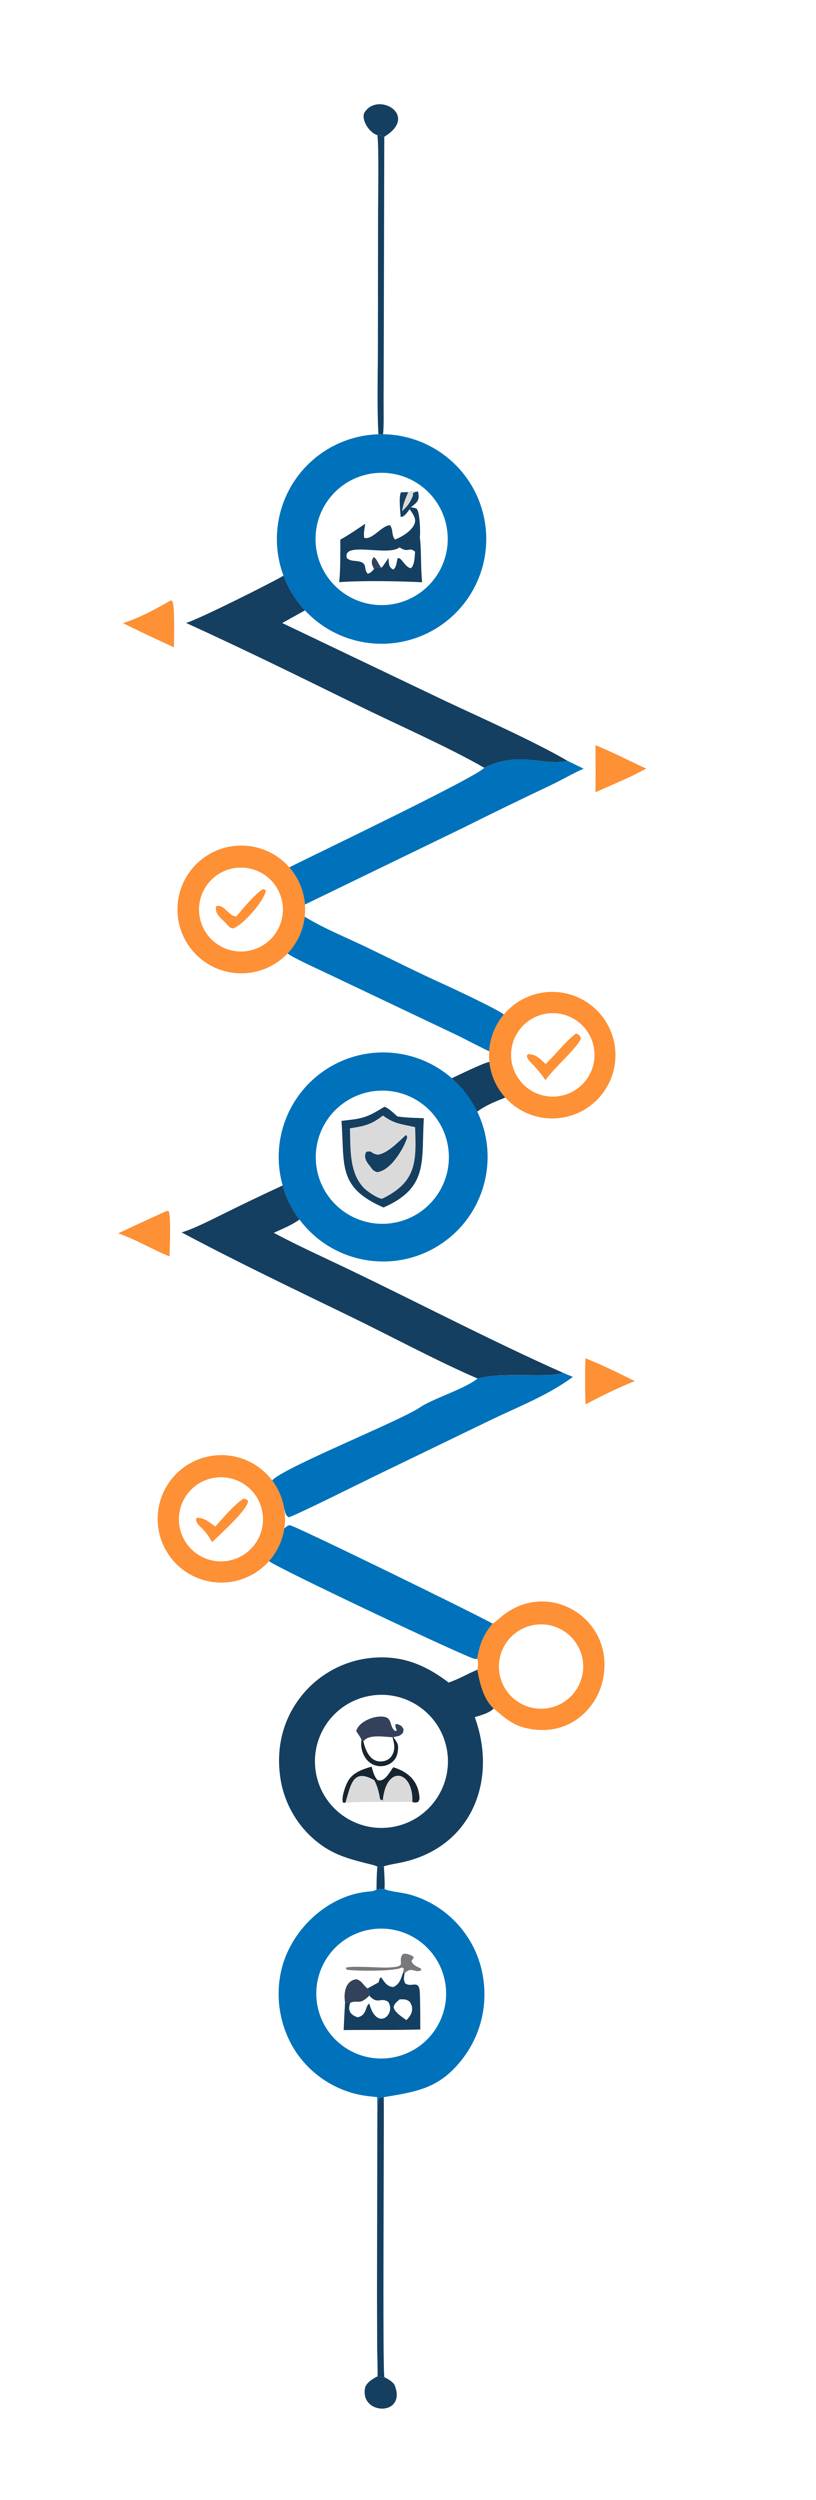 <?xml version="1.0" encoding="utf-8" ?><svg xmlns="http://www.w3.org/2000/svg" xmlns:xlink="http://www.w3.org/1999/xlink" width="196" height="600" viewBox="0 0 196 600"><path fill="white" d="M0 0L196 0L196 600L0 600L0 0Z"/><path fill="#0072BB" d="M67.891 284.512C64.86 273.823 69.22 262.414 78.606 256.471C87.993 250.527 100.171 251.465 108.537 258.775C110.303 257.962 116.028 255.142 117.547 254.86C117.888 258.039 119.224 261.029 121.364 263.404C119.008 264.347 116.684 265.241 114.63 266.776C120.24 278.417 116.09 292.415 105.041 299.118C93.993 305.82 79.66 303.034 71.927 292.681C70.094 290.227 68.726 287.458 67.891 284.512Z"/><path fill="#153F60" d="M108.537 258.775C110.303 257.962 116.028 255.142 117.547 254.86C117.888 258.039 119.224 261.029 121.364 263.404C119.008 264.347 116.684 265.241 114.63 266.776C113.16 263.725 111.087 261.004 108.537 258.775Z"/><path fill="white" d="M90.876 261.773C99.59 261.25 107.112 267.814 107.774 276.518C108.436 285.222 101.994 292.848 93.301 293.649C87.553 294.179 81.966 291.569 78.683 286.821C75.4 282.073 74.933 275.924 77.459 270.734C79.986 265.543 85.114 262.118 90.876 261.773Z"/><path fill="#153F60" d="M92.295 265.637C93.088 265.704 94.757 267.332 95.465 267.945C97.537 268.258 99.704 268.287 101.803 268.361C101.173 278.695 103.035 284.999 92.124 289.799C81.007 284.951 82.809 279.629 82.021 269.002C87.121 268.447 87.956 268.316 92.295 265.637Z"/><path fill="#DBDADB" d="M91.985 267.724C94.765 269.747 96.297 269.739 99.71 270.512C100.031 278.992 100.017 283.661 91.816 287.691C90.851 287.745 88.266 285.97 87.528 285.24C83.823 281.579 84.198 275.619 84.056 270.793C87.576 270.252 89.193 269.891 91.985 267.724Z"/><path fill="#153F60" d="M97.51 272.405C97.764 272.636 97.694 272.631 97.797 273.028C96.921 275.786 93.8 280.972 90.577 281.314C89.454 280.907 89.542 280.7 88.724 279.684C87.928 278.721 87.283 277.553 87.999 276.432C89.75 276.106 88.756 276.825 90.806 277.135C93.184 276.732 95.68 274.056 97.51 272.405Z"/><path fill="#0072BB" d="M90.897 104.225C91.271 104.214 91.646 104.211 92.02 104.216C103.466 104.385 113.353 112.262 116.076 123.38C118.798 134.498 113.668 146.051 103.595 151.488C93.522 156.926 81.048 154.874 73.248 146.497C71.001 144.085 69.25 141.254 68.096 138.165C65.256 130.569 66.254 122.069 70.776 115.337C75.299 108.606 82.79 104.468 90.897 104.225Z"/><path fill="white" d="M91.198 113.476C99.961 113.217 107.276 120.11 107.537 128.873C107.799 137.637 100.908 144.953 92.144 145.217C83.377 145.481 76.057 138.586 75.795 129.82C75.534 121.053 82.431 113.734 91.198 113.476Z"/><path fill="#153F60" d="M98.401 122.199L98.692 121.734C99.232 121.852 99.956 121.882 100.187 122.252C100.884 123.368 100.99 127.813 100.849 129.06C101.22 131.391 101.034 136.593 101.401 139.744C96.072 139.461 86.63 139.315 81.474 139.725C81.8 136.47 81.731 132.807 81.742 129.504C83.497 128.589 86.004 126.838 87.737 125.694C87.579 126.725 87.276 128.093 87.489 129.076C89.348 129.732 91.916 125.928 93.698 126.063C94.526 127.238 93.966 128.39 94.878 129.489C96.653 128.817 99.523 127.075 99.701 125.101C99.793 124.085 98.934 123.012 98.401 122.199Z"/><path fill="white" d="M95.955 131.361C98.088 132.833 98.306 131.129 99.698 132.422C99.583 133.703 99.611 135.522 98.715 136.371C97.207 136.186 96.413 133.532 95.495 134.006C95.204 135.145 95.21 136.18 94.459 136.684C93.285 136.158 93.404 135.072 93.314 133.881C92.856 134.618 92.201 135.631 91.629 136.279C90.382 136.152 90.618 135.972 89.839 136.573C89.355 137.078 89.015 137.541 88.338 137.693C87.114 136.492 88.685 134.914 85.422 134.632C84.53 134.555 84.011 134.504 83.316 133.955C82.107 129.769 93.287 133.629 95.955 131.361Z"/><path fill="#33415A" d="M89.839 136.573C89.326 135.454 88.973 134.801 89.755 133.684C90.641 134.24 90.628 135.085 91.629 136.279C90.382 136.152 90.618 135.972 89.839 136.573Z"/><path fill="#153F60" d="M98.05 118.106C99.089 117.889 99.348 117.892 100.409 117.969C100.847 119.994 100.348 120.476 98.692 121.734L98.401 122.199C97.832 122.932 97.166 124.079 96.24 124.059C96.14 122.811 95.739 119.037 96.318 118.156L98.05 118.106Z"/><path fill="#DBDADB" d="M98.05 118.106C99.089 117.889 99.348 117.892 100.409 117.969C99.646 118.13 99.666 118.009 99.156 118.464L99.207 118.936C98.361 120.89 98.08 121.215 96.558 122.713C96.914 120.736 97.258 119.974 98.05 118.106Z"/><path fill="#153F60" d="M90.639 447.984C90.136 447.661 88.219 447.259 87.506 447.074C83.492 446.034 80.144 445.052 76.752 442.499C71.616 438.643 68.222 432.905 67.316 426.547C66.346 419.72 67.797 413.114 71.975 407.573C75.894 402.362 81.723 398.923 88.179 398.012C95.816 396.969 101.801 399.264 107.765 403.812C110.237 402.96 112.262 401.738 114.656 400.73C115.278 403.979 116.06 407.629 118.582 410.039C117.544 411.121 115.507 411.667 114.04 412.111C119.665 427.565 113.088 443.883 95.659 447.146C94.875 447.292 92.861 447.64 92.218 447.931C91.525 448.238 91.368 448.162 90.639 447.984Z"/><path fill="white" d="M88.384 407.085C97.052 405.292 105.526 410.89 107.276 419.566C109.027 428.243 103.387 436.689 94.702 438.397C86.077 440.093 77.702 434.501 75.964 425.884C74.225 417.268 79.776 408.866 88.384 407.085Z"/><path fill="#DBDADB" d="M82.946 432.659L82.371 432.616C81.998 431.433 82.823 428.997 83.387 427.848C84.501 425.585 86.612 424.787 88.883 424.096L89.251 423.985C89.615 425.176 89.853 426.355 90.715 427.237C92.391 427.751 93.513 425.432 94.461 424.136C98.199 425.28 100.65 427.642 100.769 431.758L100.468 432.447C99.8 432.657 99.717 432.648 99.054 432.476C97.017 432.385 94.239 432.498 92.05 432.452C89.109 432.467 85.847 432.418 82.946 432.659Z"/><path fill="#172530" d="M82.946 432.659L82.371 432.616C81.998 431.433 82.823 428.997 83.387 427.848C84.501 425.585 86.612 424.787 88.883 424.096L89.251 423.985C89.615 425.176 89.853 426.355 90.715 427.237C92.391 427.751 93.513 425.432 94.461 424.136C98.199 425.28 100.65 427.642 100.769 431.758L100.468 432.447C99.8 432.657 99.717 432.648 99.054 432.476C99.319 424.811 92.734 423.51 91.945 432.08L91.318 431.847C91.004 430.136 90.718 428.801 89.914 427.247C84.694 424.258 84.291 428.377 82.946 432.659Z"/><path fill="white" d="M86.821 417.628C86.734 417.087 85.942 416.114 85.564 415.453C86.188 413.084 90.225 411.528 92.467 412.075C94.259 412.511 93.5 414.406 94.932 415.461L95.299 415.314C95.106 414.766 94.945 414.416 94.946 413.825C95.785 413.769 95.603 413.83 96.454 414.261C97.05 415.149 96.956 414.756 96.828 415.813C95.949 416.767 95.887 416.57 94.475 416.909C95.498 418.393 95.815 418.539 95.514 420.536C95.084 423.401 91.826 424.673 89.382 423.38C87.418 422.341 86.475 419.743 86.821 417.628Z"/><path fill="#33415A" d="M86.821 417.628C86.734 417.087 85.942 416.114 85.564 415.453C86.188 413.084 90.225 411.528 92.467 412.075C94.259 412.511 93.5 414.406 94.932 415.461L95.299 415.314C95.106 414.766 94.945 414.416 94.946 413.825C95.785 413.769 95.603 413.83 96.454 414.261C97.05 415.149 96.956 414.756 96.828 415.813C95.949 416.767 95.887 416.57 94.475 416.909L94.29 416.934C92.412 416.859 88.96 416.248 87.6 417.581L87.482 417.695C87.412 417.769 87.343 417.844 87.273 417.919L86.821 417.628Z"/><path fill="#172530" d="M94.29 416.934L94.475 416.909C95.498 418.393 95.815 418.539 95.514 420.536C95.084 423.401 91.826 424.673 89.382 423.38C87.418 422.341 86.475 419.743 86.821 417.628L87.273 417.919C87.859 420.404 89.2 423.485 92.466 422.596C93.195 422.391 93.812 421.905 94.182 421.244C95.039 419.747 94.675 418.47 94.29 416.934Z"/><path fill="#0072BB" d="M90.441 453.469C91.099 453.377 91.692 453.258 92.352 453.34C93.008 453.862 96.677 454.227 98.195 454.625C107.962 457.281 115.104 465.65 116.192 475.713C116.98 482.464 115.022 489.248 110.758 494.541C105.338 501.324 99.896 502.013 92.179 503.32L91.263 503.404C90.415 504.46 90.904 505.523 90.638 506.989L90.597 503.301C89.319 503.18 87.619 503.007 86.395 502.746C79.957 501.418 74.33 497.545 70.79 492.007C67.246 486.344 66.076 479.513 67.535 472.994C69.671 463.462 78.38 454.998 88.236 454.003C88.987 453.927 89.834 453.918 90.441 453.469Z"/><path fill="white" d="M87.672 463.356C93.114 461.954 98.888 463.587 102.788 467.633C106.688 471.678 108.11 477.508 106.509 482.894C104.909 488.28 100.534 492.389 95.058 493.648C86.744 495.56 78.437 490.435 76.416 482.147C74.395 473.858 79.411 465.485 87.672 463.356Z"/><path fill="#153F60" d="M96.844 473.317L97.173 473.617C97.034 474.857 96.853 474.877 97.297 475.961C98.828 477.225 100.703 474.777 100.844 478.294C100.961 481.195 100.941 484.187 100.954 487.077C94.853 487.251 88.667 487.132 82.542 487.218C82.642 484.997 82.754 482.777 82.879 480.557L82.828 480.153C82.573 478.066 83.086 475.318 85.617 475.014C86.989 475.49 86.907 476.044 88.254 477.237L90.939 475.759C91.079 475.224 91.103 474.876 91.512 474.519C92.428 475.748 92.9 476.788 94.513 476.882C96.041 476.136 96.307 474.872 96.844 473.317Z"/><path fill="white" d="M82.879 480.557L82.828 480.153C82.573 478.066 83.086 475.318 85.617 475.014C86.989 475.49 86.907 476.044 88.254 477.237C88.727 477.852 88.683 478.167 88.71 478.942C90.727 481.248 91.481 479.201 93.264 480.46C95.168 483.379 90.554 487.649 88.706 480.861C87.658 481.42 88.211 483.653 85.91 484.143C84.124 483.579 83.444 482.482 84.136 480.672L82.879 480.557Z"/><path fill="#33415A" d="M82.879 480.557L82.828 480.153C82.573 478.066 83.086 475.318 85.617 475.014C86.989 475.49 86.907 476.044 88.254 477.237C88.727 477.852 88.683 478.167 88.71 478.942C86.235 481.407 86.072 479.839 84.136 480.672L82.879 480.557Z"/><path fill="white" d="M95.994 479.84C97.007 479.844 97.609 479.749 98.39 480.405C99.544 481.981 98.918 483.614 97.599 484.832C96.484 483.97 94.807 482.989 94.54 481.72C94.742 480.816 95.301 480.445 95.994 479.84Z"/><path fill="#79797C" d="M96.844 473.317L96.972 472.421L96.549 472.179C94.986 473.195 85.209 473.062 83.294 472.718L83.009 472.292C83.999 471.707 91.04 472.276 92.938 472.211C98.379 472.026 95.196 471.044 96.753 468.953C97.717 468.751 98.275 469.09 99.173 469.476L99.377 469.894L98.835 470.577C99.098 471.63 100.149 471.976 101.111 472.45L101.141 472.89C99.575 473.6 98.889 471.817 97.173 473.617L96.844 473.317Z"/><path fill="#153F60" d="M67.891 284.512C68.726 287.458 70.094 290.227 71.927 292.681C70.346 293.909 67.639 295.014 65.758 295.873C71.458 298.921 77.292 301.543 83.119 304.331C100.473 312.633 117.7 321.661 135.275 329.488C131.513 330.808 121.024 329.169 114.716 330.844C105.354 326.836 93.635 320.556 84.271 316.013C70.875 309.513 56.702 302.751 43.622 295.768C46.622 294.92 51.346 292.447 54.319 290.993C58.813 288.77 63.337 286.61 67.891 284.512Z"/><path fill="#153F60" d="M44.685 149.505C47.458 148.761 65.039 139.961 68.096 138.165C69.25 141.254 71.001 144.085 73.248 146.497L67.784 149.524L106.818 168.165C115.335 172.167 128.345 177.945 136.35 182.619C130.242 183.914 124.86 180.116 116.316 184.266C107.747 179.335 95.381 173.895 86.26 169.421C72.663 162.752 58.44 155.747 44.685 149.505Z"/><path fill="#FE9035" d="M118.305 389.668L118.429 389.593C119.022 389.229 119.498 388.803 120.019 388.345C131.453 378.291 148.269 388.615 144.717 403.545C143.769 407.52 141.293 410.962 137.827 413.126C134.365 415.251 130.297 415.659 126.379 414.743C122.967 413.945 121.185 412.227 118.582 410.039C116.06 407.629 115.278 403.979 114.656 400.73C114.836 399.895 114.914 398.929 114.629 398.118C115.161 394.722 116.079 392.356 118.305 389.668Z"/><path fill="white" d="M127.402 390.172C130.928 389.251 134.678 390.295 137.22 392.908C139.761 395.521 140.702 399.298 139.683 402.798C138.664 406.297 135.843 408.979 132.296 409.819C126.899 411.097 121.479 407.796 120.138 402.415C118.798 397.033 122.036 391.575 127.402 390.172Z"/><path fill="#FE9035" d="M69.098 228.801C64.747 233.403 58.014 234.857 52.152 232.46C46.29 230.063 42.505 224.309 42.625 217.977C42.745 211.645 46.745 206.038 52.694 203.865C58.643 201.692 65.316 203.4 69.489 208.163C71.671 210.654 72.989 213.785 73.243 217.087C73.319 218.062 73.3 219.042 73.189 220.014C72.811 223.308 71.376 226.391 69.098 228.801Z"/><path fill="white" d="M56.19 208.359C59.766 207.751 63.394 209.112 65.686 211.923C67.98 214.735 68.584 218.562 67.268 221.943C65.952 225.324 62.92 227.736 59.33 228.259C53.872 229.053 48.789 225.309 47.929 219.861C47.07 214.412 50.752 209.285 56.19 208.359Z"/><path fill="#FE9035" d="M56.733 219.969C58.137 218.3 61.445 214.3 63.208 213.371L63.883 213.667C63.442 216.313 58.293 222.09 55.965 222.834C55.246 222.661 55.171 222.565 54.656 222.034C55.51 221.431 56.421 220.948 56.733 219.969Z"/><path fill="#FE9035" d="M54.656 222.034C53.319 220.397 51.512 219.61 51.913 217.501C53.705 216.828 54.85 219.789 56.733 219.969C56.421 220.948 55.51 221.431 54.656 222.034Z"/><path fill="#FE9035" d="M64.62 374.662C60.335 379.504 53.468 381.129 47.467 378.722C41.466 376.314 37.627 370.394 37.877 363.933C38.127 357.472 42.412 351.866 48.581 349.929C54.751 347.992 61.471 350.143 65.369 355.302C66.873 357.292 67.867 359.62 68.265 362.082C68.519 363.653 68.527 365.255 68.287 366.829C67.843 369.739 66.57 372.458 64.62 374.662Z"/><path fill="white" d="M51.473 354.659C55.076 354.08 58.712 355.49 60.983 358.347C63.254 361.204 63.808 365.064 62.431 368.444C61.053 371.824 57.96 374.198 54.339 374.654C48.87 375.344 43.859 371.522 43.077 366.066C42.294 360.61 46.031 355.534 51.473 354.659Z"/><path fill="#FE9035" d="M58.487 359.673C59.295 359.862 59.099 359.698 59.594 360.258C59.404 362.432 52.819 368.299 50.931 370.117C50.115 368.648 49.824 368.243 48.712 366.982C48.002 366.288 46.669 365.272 47.238 364.27C48.921 364.129 50.41 365.416 51.72 366.369C53.523 364.356 56.278 361.061 58.487 359.673Z"/><path fill="#FE9035" d="M121.009 243.483C125.079 238.627 131.736 236.809 137.71 238.921C143.684 241.034 147.718 246.633 147.831 252.968C147.944 259.303 144.112 265.042 138.218 267.366C132.323 269.691 125.605 268.111 121.364 263.404C119.224 261.029 117.888 258.039 117.547 254.86C117.455 254.001 117.436 253.135 117.491 252.272C117.697 249.042 118.929 245.963 121.009 243.483Z"/><path fill="white" d="M130.792 243.35C136.144 242.268 141.378 245.669 142.561 251C143.744 256.33 140.442 261.627 135.134 262.91C131.611 263.762 127.902 262.645 125.436 259.989C122.969 257.332 122.13 253.551 123.241 250.101C124.351 246.65 127.239 244.069 130.792 243.35Z"/><path fill="#FE9035" d="M138.331 248.049C139.1 248.284 139.262 248.463 139.528 249.161C139.158 251.024 132.886 256.489 131.002 259.239C130.274 258.077 129.318 257.004 128.432 255.951C127.721 255.218 126.685 254.355 126.533 253.4L126.85 252.994C128.812 253.026 129.611 254.049 131.059 255.358C133.425 253.121 135.807 249.969 138.331 248.049Z"/><path fill="#0072BB" d="M116.316 184.266C124.86 180.116 130.242 183.914 136.35 182.619L140.168 184.481C137.519 185.665 135.07 187.104 132.446 188.372C125.313 191.745 118.215 195.193 111.154 198.716L73.243 217.087C72.989 213.785 71.671 210.654 69.489 208.163C75.272 205.238 114.493 186.505 116.316 184.266Z"/><path fill="#0072BB" d="M135.275 329.488L137.604 330.459C131.424 334.986 124.592 337.555 117.762 340.855L90.396 354.083C88.08 355.194 70.099 364.17 69.294 364.146C68.507 363.541 68.595 363.157 68.265 362.082C67.867 359.62 66.873 357.292 65.369 355.302C67.978 352.246 96.062 341.058 100.95 337.719C103.883 335.715 111.629 333.339 114.716 330.844C121.024 329.169 131.513 330.808 135.275 329.488Z"/><path fill="#0072BB" d="M68.287 366.829C68.72 366.489 69.091 366.004 69.66 366.075C71.079 366.252 115.32 387.883 118.305 389.668C116.079 392.356 115.161 394.722 114.629 398.118C114.445 398.141 114.266 398.155 114.08 398.147C112.597 398.082 65.838 375.962 64.62 374.662C66.57 372.458 67.843 369.739 68.287 366.829Z"/><path fill="#0072BB" d="M73.189 220.014C78.022 222.945 82.951 224.889 87.974 227.301C94.13 230.257 100.219 233.34 106.428 236.145C108.498 237.08 119.655 242.293 121.009 243.483C118.929 245.963 117.697 249.042 117.491 252.272C117.194 252.265 111.044 249.052 110.151 248.622L78.082 233.392C76.609 232.68 69.667 229.545 69.098 228.801C71.376 226.391 72.811 223.308 73.189 220.014Z"/><path fill="#153F60" d="M90.625 32.429C91.739 32.412 91.343 32.298 92.304 32.824L92.185 81.147L92.141 96.161C92.133 98.328 92.227 102.155 92.02 104.216C91.646 104.211 91.271 104.214 90.897 104.225C90.535 98.049 90.752 89.924 90.769 83.624L90.807 50.52C90.812 47.768 91.043 34.6 90.625 32.429Z"/><path fill="#153F60" d="M90.638 506.989C90.904 505.523 90.415 504.46 91.263 503.404L92.179 503.32C92.28 510.232 91.86 569.722 92.334 570.542C91.957 570.575 91.089 570.398 90.668 570.327C90.76 569.404 90.606 565.042 90.595 563.864L90.549 550.338L90.638 506.989Z"/><path fill="#FE9035" d="M143.036 178.843C146.646 180.27 151.546 182.798 155.238 184.471L151.596 186.329C148.795 187.629 145.857 188.883 143.026 190.137C143.095 186.417 143.041 182.574 143.036 178.843Z"/><path fill="#FE9035" d="M40.014 290.625L40.495 290.66C41.12 291.627 40.759 299.783 40.723 301.527C38.724 300.769 35.697 299.217 33.685 298.251C31.71 297.301 30.472 296.746 28.386 295.999C32.25 294.183 36.127 292.391 40.014 290.625Z"/><path fill="#FE9035" d="M41.032 144.077L41.404 144.297C42.023 145.536 41.788 153.43 41.778 155.372L35.081 152.247L29.543 149.567C33.88 148.101 37.087 146.354 41.032 144.077Z"/><path fill="#FE9035" d="M140.613 325.991C144.159 327.342 149.121 329.795 152.507 331.481C151.172 331.928 149.751 332.605 148.453 333.186C145.716 334.411 143.294 335.656 140.631 337.042C140.507 333.359 140.501 329.674 140.613 325.991Z"/><path fill="#153F60" d="M90.625 32.429C88.43 31.708 86.645 28.401 87.59 26.937C90.822 21.93 100.741 27.692 92.304 32.824C91.343 32.298 91.739 32.412 90.625 32.429Z"/><path fill="#153F60" d="M90.668 570.327C91.089 570.398 91.957 570.575 92.334 570.542C93.111 570.85 94.529 571.757 94.805 572.461C97.74 579.927 86.522 579.701 87.661 573.19C87.882 571.925 89.483 570.912 90.668 570.327Z"/><path fill="#153F60" d="M90.639 447.984C91.368 448.162 91.525 448.238 92.218 447.931C92.274 449.17 92.485 452.249 92.352 453.34C91.692 453.258 91.099 453.377 90.441 453.469C90.452 451.545 90.462 449.913 90.639 447.984Z"/></svg>